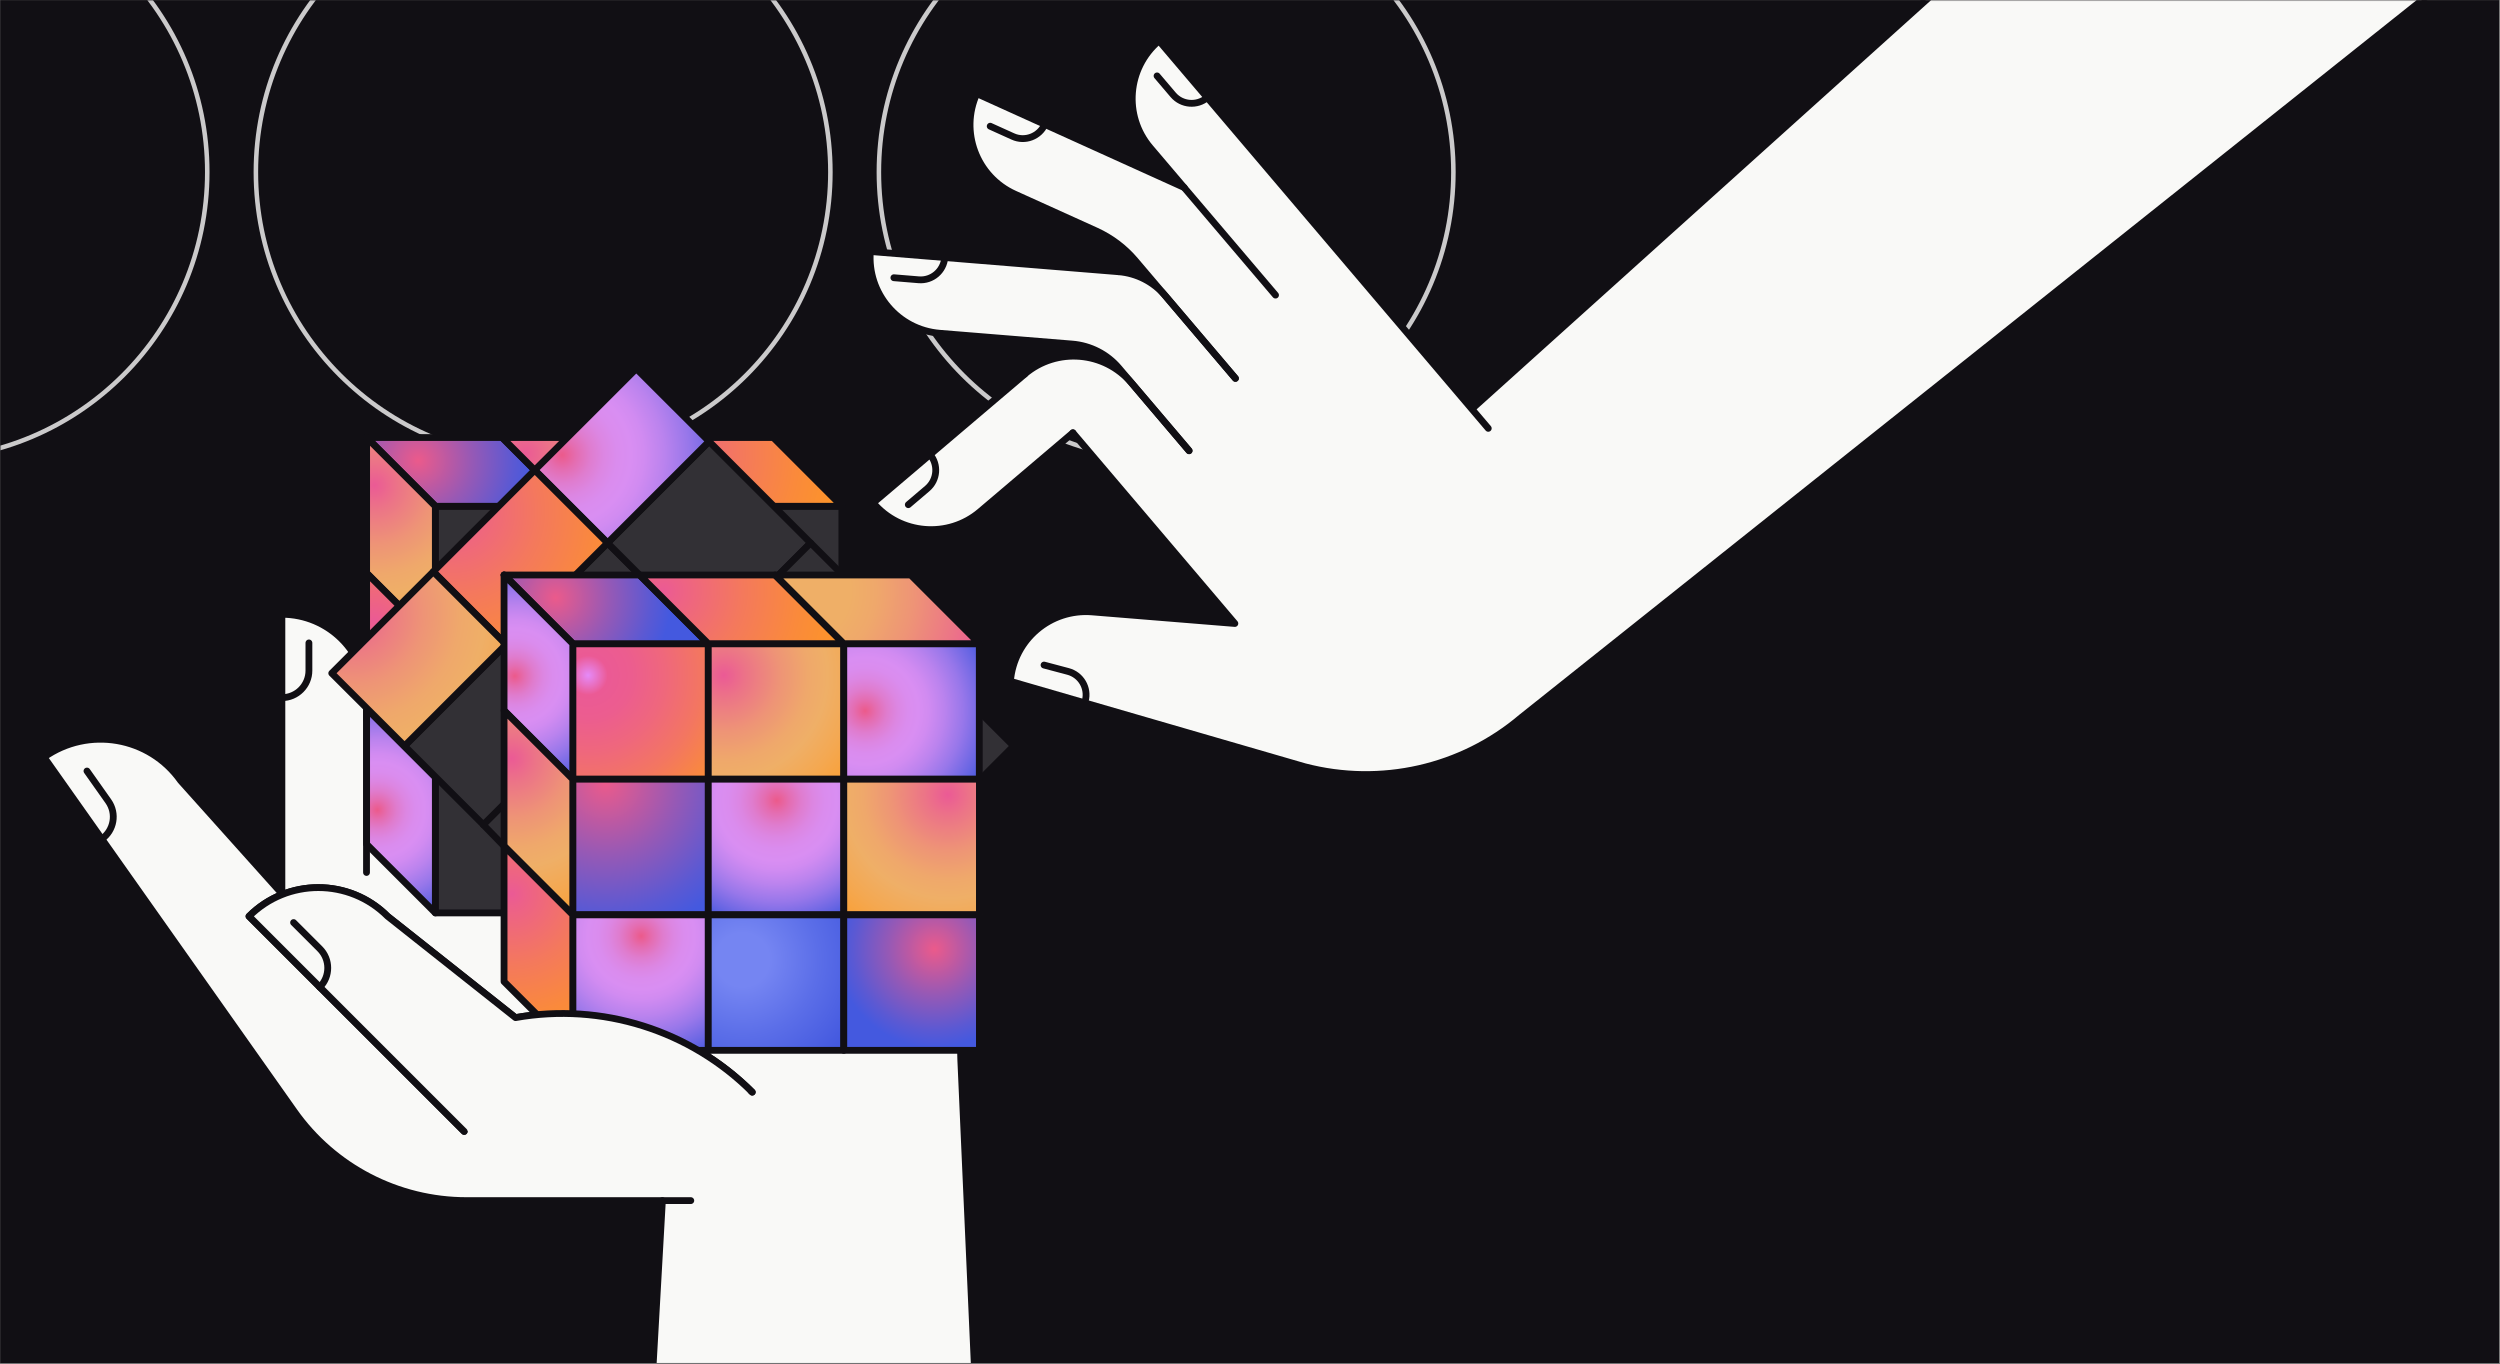 <svg width="2201" height="1201" viewBox="0 0 2201 1201" fill="none" xmlns="http://www.w3.org/2000/svg">
<rect x="0" y="0" width="2201" height="1201" fill="#808080" stroke="none"/>
<g clip-path="url(#clip0_1872_43825)">
<path d="M2200.17 0.117H0.172V1200.12H2200.17V0.117Z" fill="#110F14"/>
<mask id="mask0_1872_43825" style="mask-type:luminance" maskUnits="userSpaceOnUse" x="0" y="0" width="2201" height="1201">
<path d="M2200.17 0.117H0.172V1200.12H2200.17V0.117Z" fill="white"/>
</mask>
<g mask="url(#mask0_1872_43825)">
<path d="M1026.67 404.417C1166.34 404.417 1279.57 291.19 1279.57 151.517C1279.57 11.844 1166.34 -101.383 1026.67 -101.383C886.999 -101.383 773.771 11.844 773.771 151.517C773.771 291.19 886.999 404.417 1026.67 404.417Z" stroke="#CBCACB" stroke-width="4" stroke-miterlimit="10" stroke-linecap="round" stroke-linejoin="round"/>
<path d="M478.171 404.417C617.844 404.417 731.072 291.19 731.072 151.517C731.072 11.844 617.844 -101.383 478.171 -101.383C338.499 -101.383 225.271 11.844 225.271 151.517C225.271 291.19 338.499 404.417 478.171 404.417Z" stroke="#CBCACB" stroke-width="4" stroke-miterlimit="10" stroke-linecap="round" stroke-linejoin="round"/>
<path d="M-70.428 404.417C69.245 404.417 182.472 291.19 182.472 151.517C182.472 11.844 69.245 -101.383 -70.428 -101.383C-210.101 -101.383 -323.328 11.844 -323.328 151.517C-323.328 291.19 -210.101 404.417 -70.428 404.417Z" stroke="#CBCACB" stroke-width="4" stroke-miterlimit="10" stroke-linecap="round" stroke-linejoin="round"/>
</g>
<mask id="mask1_1872_43825" style="mask-type:luminance" maskUnits="userSpaceOnUse" x="0" y="0" width="2201" height="1201">
<path d="M2200.17 0.117H0.172V1200.12H2200.17V0.117Z" fill="white"/>
</mask>
<g mask="url(#mask1_1872_43825)">
<path d="M583.171 1057.02H410.771C350.471 1057.02 293.871 1027.72 259.071 978.417L38.871 666.617C77.771 639.117 131.671 648.417 159.171 687.317L248.771 787.317H248.171V540.817C289.371 540.817 322.771 574.217 322.771 615.417V633.617V511.917C363.971 511.917 397.371 545.317 397.371 586.517V618.417V768.117V581.017C438.571 581.017 471.971 614.417 471.971 655.617V768.117H681.171C772.171 768.117 846.071 841.917 846.071 933.017L871.871 1515.02H761.271H557.271L583.171 1057.02Z" fill="#F9F9F7"/>
<path d="M408.672 996.117L219.172 806.717C252.872 773.017 307.472 773.017 341.172 806.717L453.772 895.917" stroke="#110F14" stroke-width="6" stroke-miterlimit="10" stroke-linecap="round" stroke-linejoin="round"/>
<path d="M281.572 869.017C290.872 859.717 290.872 844.617 281.572 835.317L258.472 812.217" stroke="#110F14" stroke-width="6" stroke-miterlimit="10" stroke-linecap="round" stroke-linejoin="round"/>
<path d="M453.871 895.917C529.871 882.417 607.671 906.917 662.271 961.517" stroke="#110F14" stroke-width="6" stroke-miterlimit="10" stroke-linecap="round" stroke-linejoin="round"/>
<path d="M248.671 787.317L159.071 687.317C131.571 648.417 77.772 639.117 38.772 666.617L258.971 978.417C293.771 1027.72 350.371 1057.02 410.671 1057.02H608.172" stroke="#110F14" stroke-width="6" stroke-miterlimit="10" stroke-linecap="round" stroke-linejoin="round"/>
<path d="M89.671 738.617C100.371 731.017 102.971 716.217 95.371 705.417L76.571 678.817" stroke="#110F14" stroke-width="6" stroke-miterlimit="10" stroke-linecap="round" stroke-linejoin="round"/>
<path d="M871.671 1515.02L845.871 933.017C845.871 842.017 772.071 768.117 680.971 768.117H471.871" stroke="#110F14" stroke-width="6" stroke-miterlimit="10" stroke-linecap="round" stroke-linejoin="round"/>
<path d="M583.171 1057.02L557.371 1515.02" stroke="#110F14" stroke-width="6" stroke-miterlimit="10" stroke-linecap="round" stroke-linejoin="round"/>
<path d="M397.271 759.017V581.017C438.471 581.017 471.871 614.417 471.871 655.617V768.117" stroke="#110F14" stroke-width="6" stroke-miterlimit="10" stroke-linecap="round" stroke-linejoin="round"/>
<path d="M471.871 655.517V795.617" stroke="#110F14" stroke-width="6" stroke-miterlimit="10" stroke-linecap="round" stroke-linejoin="round"/>
<path d="M397.271 654.417C410.371 654.417 421.071 643.717 421.071 630.617V606.217" stroke="#110F14" stroke-width="6" stroke-miterlimit="10" stroke-linecap="round" stroke-linejoin="round"/>
<path d="M322.672 768.117V511.917C363.872 511.917 397.272 545.317 397.272 586.517V618.417" stroke="#110F14" stroke-width="6" stroke-miterlimit="10" stroke-linecap="round" stroke-linejoin="round"/>
<path d="M322.672 585.317C335.772 585.317 346.472 574.617 346.472 561.517V537.117" stroke="#110F14" stroke-width="6" stroke-miterlimit="10" stroke-linecap="round" stroke-linejoin="round"/>
<path d="M248.172 787.317V540.817C289.372 540.817 322.772 574.217 322.772 615.417V633.617" stroke="#110F14" stroke-width="6" stroke-miterlimit="10" stroke-linecap="round" stroke-linejoin="round"/>
<path d="M248.172 614.217C261.272 614.217 271.972 603.517 271.972 590.417V566.017" stroke="#110F14" stroke-width="6" stroke-miterlimit="10" stroke-linecap="round" stroke-linejoin="round"/>
</g>
<mask id="mask2_1872_43825" style="mask-type:luminance" maskUnits="userSpaceOnUse" x="0" y="0" width="2201" height="1201">
<path d="M2200.17 0.117H0.172V1200.12H2200.17V0.117Z" fill="white"/>
</mask>
<g mask="url(#mask2_1872_43825)">
<path d="M2168.67 -28.783L1339.47 631.617C1286.77 676.417 1215.57 692.517 1148.67 675.017L889.572 599.817C892.572 563.017 924.772 535.717 961.572 538.717L1087.17 548.917L944.572 381.017L862.872 450.417C834.772 474.317 792.572 470.817 768.772 442.717L902.172 329.417C930.272 305.517 972.472 309.017 996.272 337.117L1046.97 396.817L985.172 324.017C974.772 311.817 959.972 304.217 944.072 302.917L827.472 293.417C790.672 290.417 763.372 258.217 766.372 221.417L984.872 239.217C1000.87 240.517 1015.67 248.117 1025.97 260.317L1087.77 333.117L999.472 229.217C990.072 218.117 978.372 209.317 965.172 203.317L893.372 170.817C859.772 155.617 844.872 116.017 860.072 82.417L1042.57 165.117L1122.97 259.817L1012.67 130.017C988.772 101.917 992.272 59.717 1020.37 35.917L1295.77 360.117L1727.77 -28.783H2168.67Z" fill="#F9F9F7"/>
<path d="M2168.67 -28.783L1339.47 631.617C1286.77 676.417 1215.57 692.517 1148.67 675.017L889.571 599.817C892.571 563.017 924.771 535.717 961.571 538.717L1087.17 548.917L944.571 381.017" stroke="#110F14" stroke-width="6" stroke-miterlimit="10" stroke-linecap="round" stroke-linejoin="round"/>
<path d="M1296.37 359.617L1727.77 -28.783" stroke="#110F14" stroke-width="6" stroke-miterlimit="10" stroke-linecap="round" stroke-linejoin="round"/>
<path d="M955.472 617.117C958.472 605.717 951.672 594.117 940.272 591.117L919.172 585.517" stroke="#110F14" stroke-width="6" stroke-miterlimit="10" stroke-linecap="round" stroke-linejoin="round"/>
<path d="M944.572 381.017L862.872 450.417C834.772 474.317 792.571 470.817 768.771 442.717L902.172 329.417" stroke="#110F14" stroke-width="6" stroke-miterlimit="10" stroke-linecap="round" stroke-linejoin="round"/>
<path d="M818.772 400.117C826.372 409.117 825.272 422.517 816.372 430.117L799.672 444.317" stroke="#110F14" stroke-width="6" stroke-miterlimit="10" stroke-linecap="round" stroke-linejoin="round"/>
<path d="M984.772 239.217L766.272 221.417C763.272 258.217 790.672 290.417 827.372 293.417L943.972 302.917C959.972 304.217 974.772 311.817 985.072 324.017L1046.87 396.817" stroke="#110F14" stroke-width="6" stroke-miterlimit="10" stroke-linecap="round" stroke-linejoin="round"/>
<path d="M831.772 226.817C830.772 238.517 820.572 247.317 808.772 246.317L786.972 244.517" stroke="#110F14" stroke-width="6" stroke-miterlimit="10" stroke-linecap="round" stroke-linejoin="round"/>
<path d="M902.071 329.417C930.171 305.517 972.371 309.017 996.171 337.117L1046.87 396.817" stroke="#110F14" stroke-width="6" stroke-miterlimit="10" stroke-linecap="round" stroke-linejoin="round"/>
<path d="M984.771 239.217C1000.77 240.517 1015.57 248.117 1025.87 260.317L1087.67 333.117" stroke="#110F14" stroke-width="6" stroke-miterlimit="10" stroke-linecap="round" stroke-linejoin="round"/>
<path d="M919.872 109.517C914.972 120.217 902.372 125.017 891.672 120.117L871.771 111.117" stroke="#110F14" stroke-width="6" stroke-miterlimit="10" stroke-linecap="round" stroke-linejoin="round"/>
<path d="M1042.57 165.117L859.971 82.417C844.771 116.017 859.671 155.617 893.271 170.817L965.072 203.317C978.272 209.317 989.972 218.117 999.372 229.217L1087.67 333.117" stroke="#110F14" stroke-width="6" stroke-miterlimit="10" stroke-linecap="round" stroke-linejoin="round"/>
<path d="M1122.97 259.817L1012.67 130.017C988.772 101.917 992.272 59.717 1020.37 35.917L1310.27 377.117" stroke="#110F14" stroke-width="6" stroke-miterlimit="10" stroke-linecap="round" stroke-linejoin="round"/>
<path d="M1062.87 85.917C1053.87 93.517 1040.47 92.417 1032.87 83.517L1018.67 66.817" stroke="#110F14" stroke-width="6" stroke-miterlimit="10" stroke-linecap="round" stroke-linejoin="round"/>
</g>
<mask id="mask3_1872_43825" style="mask-type:luminance" maskUnits="userSpaceOnUse" x="0" y="0" width="2201" height="1201">
<path d="M2200.17 0.117H0.172V1200.12H2200.17V0.117Z" fill="white"/>
</mask>
<g mask="url(#mask3_1872_43825)">
<path d="M502.571 445.717H383.271V565.017H502.571V445.717Z" fill="#323035" stroke="#110F14" stroke-width="6" stroke-miterlimit="10" stroke-linecap="round" stroke-linejoin="round"/>
<path d="M621.871 445.717H502.571V565.017H621.871V445.717Z" fill="white" stroke="#110F14" stroke-width="6" stroke-miterlimit="10" stroke-linecap="round" stroke-linejoin="round"/>
<path d="M741.171 445.717H621.871V565.017H741.171V445.717Z" fill="#323035" stroke="#110F14" stroke-width="6" stroke-miterlimit="10" stroke-linecap="round" stroke-linejoin="round"/>
<path d="M502.571 565.017H383.271V684.317H502.571V565.017Z" fill="white" stroke="#110F14" stroke-width="6" stroke-miterlimit="10" stroke-linecap="round" stroke-linejoin="round"/>
<path d="M621.871 565.017H502.571V684.317H621.871V565.017Z" fill="white" stroke="#110F14" stroke-width="6" stroke-miterlimit="10" stroke-linecap="round" stroke-linejoin="round"/>
<path d="M741.171 565.017H621.871V684.317H741.171V565.017Z" fill="white" stroke="#110F14" stroke-width="6" stroke-miterlimit="10" stroke-linecap="round" stroke-linejoin="round"/>
<path d="M502.571 684.417H383.271V803.717H502.571V684.417Z" fill="#323035" stroke="#110F14" stroke-width="6" stroke-miterlimit="10" stroke-linecap="round" stroke-linejoin="round"/>
<path d="M621.871 684.417H502.571V803.717H621.871V684.417Z" fill="white" stroke="#110F14" stroke-width="6" stroke-miterlimit="10" stroke-linecap="round" stroke-linejoin="round"/>
<path d="M741.171 684.417H621.871V803.717H741.171V684.417Z" fill="white" stroke="#110F14" stroke-width="6" stroke-miterlimit="10" stroke-linecap="round" stroke-linejoin="round"/>
<path d="M502.571 445.717L442.071 385.217H322.771L383.271 445.717H502.571Z" fill="url(#paint0_radial_1872_43825)" stroke="#110F14" stroke-width="6" stroke-miterlimit="10" stroke-linecap="round" stroke-linejoin="round"/>
<path d="M621.871 445.717L561.371 385.217H442.071L502.571 445.717H621.871Z" fill="url(#paint1_radial_1872_43825)" stroke="#110F14" stroke-width="6" stroke-miterlimit="10" stroke-linecap="round" stroke-linejoin="round"/>
<path d="M741.271 445.717L680.771 385.217H561.371L621.871 445.717H741.271Z" fill="url(#paint2_radial_1872_43825)" stroke="#110F14" stroke-width="6" stroke-miterlimit="10" stroke-linecap="round" stroke-linejoin="round"/>
<path d="M322.771 385.217L383.271 445.717" stroke="#110F14" stroke-width="6" stroke-miterlimit="10" stroke-linecap="round" stroke-linejoin="round"/>
<path d="M383.271 445.717L322.771 385.217V504.517L383.271 565.017V445.717Z" fill="url(#paint3_radial_1872_43825)" stroke="#110F14" stroke-width="6" stroke-miterlimit="10" stroke-linecap="round" stroke-linejoin="round"/>
<path d="M383.271 565.017L322.771 504.517V623.917L383.271 684.417V565.017Z" fill="url(#paint4_radial_1872_43825)" stroke="#110F14" stroke-width="6" stroke-miterlimit="10" stroke-linecap="round" stroke-linejoin="round"/>
<path d="M383.271 684.417L322.771 623.917V743.217L383.271 803.717V684.417Z" fill="url(#paint5_radial_1872_43825)" stroke="#110F14" stroke-width="6" stroke-miterlimit="10" stroke-linecap="round" stroke-linejoin="round"/>
</g>
<mask id="mask4_1872_43825" style="mask-type:luminance" maskUnits="userSpaceOnUse" x="0" y="0" width="2201" height="1201">
<path d="M2200.17 0.117H0.172V1200.12H2200.17V0.117Z" fill="white"/>
</mask>
<g mask="url(#mask4_1872_43825)">
<path d="M445.559 567.351L356.182 656.728L425.548 726.095L514.926 636.717L445.559 567.351Z" fill="#323035" stroke="#110F14" stroke-width="6" stroke-miterlimit="10" stroke-linecap="round" stroke-linejoin="round"/>
<path d="M425.473 726.117L443.773 744.917" stroke="#110F14" stroke-width="6" stroke-miterlimit="10" stroke-linecap="round" stroke-linejoin="round"/>
<path d="M534.885 478.039L445.508 567.417L534.885 656.794L624.263 567.417L534.885 478.039Z" fill="#323035" stroke="#110F14" stroke-width="6" stroke-miterlimit="10" stroke-linecap="round" stroke-linejoin="round"/>
<path d="M624.252 388.627L534.875 478.004L624.252 567.382L713.63 478.004L624.252 388.627Z" fill="#323035" stroke="#110F14" stroke-width="6" stroke-miterlimit="10" stroke-linecap="round" stroke-linejoin="round"/>
<path d="M534.859 656.748L445.481 746.126L534.859 835.503L624.236 746.126L534.859 656.748Z" fill="white" stroke="#110F14" stroke-width="6" stroke-miterlimit="10" stroke-linecap="round" stroke-linejoin="round"/>
<path d="M624.297 567.407L534.92 656.784L624.297 746.162L713.675 656.784L624.297 567.407Z" fill="white" stroke="#110F14" stroke-width="6" stroke-miterlimit="10" stroke-linecap="round" stroke-linejoin="round"/>
<path d="M713.665 477.994L624.287 567.372L713.665 656.749L803.042 567.372L713.665 477.994Z" fill="#323035" stroke="#110F14" stroke-width="6" stroke-miterlimit="10" stroke-linecap="round" stroke-linejoin="round"/>
<path d="M624.272 746.116L534.895 835.493L624.272 924.87L713.649 835.493L624.272 746.116Z" fill="white" stroke="#110F14" stroke-width="6" stroke-miterlimit="10" stroke-linecap="round" stroke-linejoin="round"/>
<path d="M713.639 656.703L624.262 746.081L713.639 835.458L803.017 746.081L713.639 656.703Z" fill="white" stroke="#110F14" stroke-width="6" stroke-miterlimit="10" stroke-linecap="round" stroke-linejoin="round"/>
<path d="M803.006 567.432L713.629 656.81L803.006 746.187L892.384 656.81L803.006 567.432Z" fill="#323035" stroke="#110F14" stroke-width="6" stroke-miterlimit="10" stroke-linecap="round" stroke-linejoin="round"/>
<path d="M534.872 478.017H444.272L354.872 567.417H445.472L534.872 478.017Z" fill="white" stroke="#110F14" stroke-width="6" stroke-miterlimit="10" stroke-linecap="round" stroke-linejoin="round"/>
<path d="M624.272 388.617H533.672L444.272 478.017H534.872L624.272 388.617Z" fill="white" stroke="#110F14" stroke-width="6" stroke-miterlimit="10" stroke-linecap="round" stroke-linejoin="round"/>
<path d="M624.272 388.617L560.172 324.617L470.772 413.917L534.872 478.017L624.272 388.617Z" fill="url(#paint6_radial_1872_43825)" stroke="#110F14" stroke-width="6" stroke-miterlimit="10" stroke-linecap="round" stroke-linejoin="round"/>
<path d="M534.873 478.017L470.773 413.917L381.473 503.317L445.473 567.417L534.873 478.017Z" fill="url(#paint7_radial_1872_43825)" stroke="#110F14" stroke-width="6" stroke-miterlimit="10" stroke-linecap="round" stroke-linejoin="round"/>
<path d="M445.472 567.417L381.472 503.317L292.072 592.717L356.172 656.717L445.472 567.417Z" fill="url(#paint8_radial_1872_43825)" stroke="#110F14" stroke-width="6" stroke-miterlimit="10" stroke-linecap="round" stroke-linejoin="round"/>
</g>
<mask id="mask5_1872_43825" style="mask-type:luminance" maskUnits="userSpaceOnUse" x="0" y="0" width="2201" height="1201">
<path d="M2200.17 0.117H0.172V1200.12H2200.17V0.117Z" fill="white"/>
</mask>
<g mask="url(#mask5_1872_43825)">
<path d="M623.572 566.717H504.271V686.017H623.572V566.717Z" fill="url(#paint9_radial_1872_43825)" stroke="#110F14" stroke-width="6" stroke-miterlimit="10" stroke-linecap="round" stroke-linejoin="round"/>
<path d="M742.871 566.717H623.571V686.017H742.871V566.717Z" fill="url(#paint10_radial_1872_43825)" stroke="#110F14" stroke-width="6" stroke-miterlimit="10" stroke-linecap="round" stroke-linejoin="round"/>
<path d="M862.171 566.717H742.871V686.017H862.171V566.717Z" fill="url(#paint11_radial_1872_43825)" stroke="#110F14" stroke-width="6" stroke-miterlimit="10" stroke-linecap="round" stroke-linejoin="round"/>
<path d="M623.572 686.017H504.271V805.317H623.572V686.017Z" fill="url(#paint12_radial_1872_43825)" stroke="#110F14" stroke-width="6" stroke-miterlimit="10" stroke-linecap="round" stroke-linejoin="round"/>
<path d="M623.571 805.417V686.017H742.871V805.417H623.571Z" fill="url(#paint13_radial_1872_43825)" stroke="#110F14" stroke-width="6" stroke-miterlimit="10" stroke-linecap="round" stroke-linejoin="round"/>
<path d="M742.871 805.417V686.017H862.271V805.417H742.871Z" fill="url(#paint14_radial_1872_43825)" stroke="#110F14" stroke-width="6" stroke-miterlimit="10" stroke-linecap="round" stroke-linejoin="round"/>
<path d="M504.271 924.717V805.417H623.572V924.717H504.271Z" fill="url(#paint15_radial_1872_43825)" stroke="#110F14" stroke-width="6" stroke-miterlimit="10" stroke-linecap="round" stroke-linejoin="round"/>
<path d="M742.871 805.417H623.571V924.717H742.871V805.417Z" fill="url(#paint16_radial_1872_43825)" stroke="#110F14" stroke-width="6" stroke-miterlimit="10" stroke-linecap="round" stroke-linejoin="round"/>
<path d="M742.871 924.717V805.417H862.271V924.717H742.871Z" fill="url(#paint17_radial_1872_43825)" stroke="#110F14" stroke-width="6" stroke-miterlimit="10" stroke-linecap="round" stroke-linejoin="round"/>
<path d="M623.572 566.717L563.072 506.217H443.771L504.271 566.717H623.572Z" fill="url(#paint18_radial_1872_43825)" stroke="#110F14" stroke-width="6" stroke-miterlimit="10" stroke-linecap="round" stroke-linejoin="round"/>
<path d="M742.871 566.717L682.371 506.217H563.071L623.571 566.717H742.871Z" fill="url(#paint19_radial_1872_43825)" stroke="#110F14" stroke-width="6" stroke-miterlimit="10" stroke-linecap="round" stroke-linejoin="round"/>
<path d="M862.271 566.717L801.771 506.217H682.371L742.871 566.717H862.271Z" fill="url(#paint20_radial_1872_43825)" stroke="#110F14" stroke-width="6" stroke-miterlimit="10" stroke-linecap="round" stroke-linejoin="round"/>
<path d="M443.771 506.217L504.271 566.717" stroke="#110F14" stroke-width="6" stroke-miterlimit="10" stroke-linecap="round" stroke-linejoin="round"/>
<path d="M504.271 566.717L443.771 506.217V625.517L504.271 686.017V566.717Z" fill="url(#paint21_radial_1872_43825)" stroke="#110F14" stroke-width="6" stroke-miterlimit="10" stroke-linecap="round" stroke-linejoin="round"/>
<path d="M504.271 686.017L443.771 625.517V744.917L504.271 805.417V686.017Z" fill="url(#paint22_radial_1872_43825)" stroke="#110F14" stroke-width="6" stroke-miterlimit="10" stroke-linecap="round" stroke-linejoin="round"/>
<path d="M504.271 805.417L443.771 744.917V864.217L504.271 924.717V805.417Z" fill="url(#paint23_radial_1872_43825)" stroke="#110F14" stroke-width="6" stroke-miterlimit="10" stroke-linecap="round" stroke-linejoin="round"/>
</g>
<mask id="mask6_1872_43825" style="mask-type:luminance" maskUnits="userSpaceOnUse" x="0" y="0" width="2201" height="1201">
<path d="M2200.17 0.117H0.172V1200.12H2200.17V0.117Z" fill="white"/>
</mask>
<g mask="url(#mask6_1872_43825)">
<path d="M662.271 961.517C607.671 906.917 529.871 882.417 453.871 895.917L341.271 806.717C307.571 773.017 252.971 773.017 219.271 806.717L408.671 996.117" fill="#F9F9F7"/>
<path d="M662.271 961.517C607.671 906.917 529.871 882.417 453.871 895.917L341.271 806.717C307.571 773.017 252.971 773.017 219.271 806.717L408.671 996.117" stroke="#110F14" stroke-width="6" stroke-miterlimit="10" stroke-linecap="round" stroke-linejoin="round"/>
<path d="M281.572 869.017C290.872 859.717 290.872 844.617 281.572 835.317L258.472 812.217" stroke="#110F14" stroke-width="6" stroke-miterlimit="10" stroke-linecap="round" stroke-linejoin="round"/>
</g>
</g>
<defs>
<radialGradient id="paint0_radial_1872_43825" cx="0" cy="0" r="1" gradientUnits="userSpaceOnUse" gradientTransform="translate(368.13 405.312) scale(101.543 101.543)">
<stop stop-color="#EB5A8B"/>
<stop offset="0.463" stop-color="#9759B5"/>
<stop offset="0.827" stop-color="#5B59D3"/>
<stop offset="1" stop-color="#4459DF"/>
</radialGradient>
<radialGradient id="paint1_radial_1872_43825" cx="0" cy="0" r="1" gradientUnits="userSpaceOnUse" gradientTransform="translate(462.516 399.351) scale(191.122 191.122)">
<stop stop-color="#E58AF8"/>
<stop offset="0" stop-color="#EB5A95"/>
<stop offset="0.124" stop-color="#EC7487"/>
<stop offset="0.308" stop-color="#EE9476"/>
<stop offset="0.462" stop-color="#EFA86B"/>
<stop offset="0.567" stop-color="#EFAF67"/>
<stop offset="0.719" stop-color="#F4A851"/>
<stop offset="1" stop-color="#FE9920"/>
</radialGradient>
<radialGradient id="paint2_radial_1872_43825" cx="0" cy="0" r="1" gradientUnits="userSpaceOnUse" gradientTransform="translate(581.855 399.351) scale(191.122 191.122)">
<stop stop-color="#E58AF8"/>
<stop offset="0" stop-color="#EB5A95"/>
<stop offset="0.075" stop-color="#ED6188"/>
<stop offset="0.369" stop-color="#F4795C"/>
<stop offset="0.632" stop-color="#FA8A3B"/>
<stop offset="0.851" stop-color="#FD9527"/>
<stop offset="1" stop-color="#FE9920"/>
</radialGradient>
<radialGradient id="paint3_radial_1872_43825" cx="0" cy="0" r="1" gradientUnits="userSpaceOnUse" gradientTransform="translate(329.617 427.234) scale(170.256 170.256)">
<stop stop-color="#E58AF8"/>
<stop offset="0" stop-color="#EB5A95"/>
<stop offset="0.124" stop-color="#EC7487"/>
<stop offset="0.308" stop-color="#EE9476"/>
<stop offset="0.462" stop-color="#EFA86B"/>
<stop offset="0.567" stop-color="#EFAF67"/>
<stop offset="0.719" stop-color="#F4A851"/>
<stop offset="1" stop-color="#FE9920"/>
</radialGradient>
<radialGradient id="paint4_radial_1872_43825" cx="0" cy="0" r="1" gradientUnits="userSpaceOnUse" gradientTransform="translate(329.617 546.573) scale(170.256 170.256)">
<stop stop-color="#E58AF8"/>
<stop offset="0" stop-color="#EB5A95"/>
<stop offset="0.075" stop-color="#ED6188"/>
<stop offset="0.369" stop-color="#F4795C"/>
<stop offset="0.632" stop-color="#FA8A3B"/>
<stop offset="0.851" stop-color="#FD9527"/>
<stop offset="1" stop-color="#FE9920"/>
</radialGradient>
<radialGradient id="paint5_radial_1872_43825" cx="0" cy="0" r="1" gradientUnits="userSpaceOnUse" gradientTransform="translate(332.2 712.945) scale(104.577)">
<stop stop-color="#EB5A8B"/>
<stop offset="0.005" stop-color="#EB5B8D"/>
<stop offset="0.084" stop-color="#E46DB1"/>
<stop offset="0.163" stop-color="#DF7CCE"/>
<stop offset="0.242" stop-color="#DC86E2"/>
<stop offset="0.321" stop-color="#DA8CEE"/>
<stop offset="0.4" stop-color="#D98EF2"/>
<stop offset="0.475" stop-color="#D18BF1"/>
<stop offset="0.592" stop-color="#BB83EE"/>
<stop offset="0.735" stop-color="#9877EA"/>
<stop offset="0.898" stop-color="#6765E3"/>
<stop offset="1" stop-color="#4459DF"/>
</radialGradient>
<radialGradient id="paint6_radial_1872_43825" cx="0" cy="0" r="1" gradientUnits="userSpaceOnUse" gradientTransform="translate(494.796 400.565) scale(151.474 151.474)">
<stop stop-color="#EB5A8B"/>
<stop offset="0.005" stop-color="#EB5B8D"/>
<stop offset="0.084" stop-color="#E46DB1"/>
<stop offset="0.163" stop-color="#DF7CCE"/>
<stop offset="0.242" stop-color="#DC86E2"/>
<stop offset="0.321" stop-color="#DA8CEE"/>
<stop offset="0.4" stop-color="#D98EF2"/>
<stop offset="0.475" stop-color="#D18BF1"/>
<stop offset="0.592" stop-color="#BB83EE"/>
<stop offset="0.735" stop-color="#9877EA"/>
<stop offset="0.898" stop-color="#6765E3"/>
<stop offset="1" stop-color="#4459DF"/>
</radialGradient>
<radialGradient id="paint7_radial_1872_43825" cx="0" cy="0" r="1" gradientUnits="userSpaceOnUse" gradientTransform="translate(398.878 449.803) scale(206.985 206.985)">
<stop stop-color="#E58AF8"/>
<stop offset="0" stop-color="#EB5A95"/>
<stop offset="0.075" stop-color="#ED6188"/>
<stop offset="0.369" stop-color="#F4795C"/>
<stop offset="0.632" stop-color="#FA8A3B"/>
<stop offset="0.851" stop-color="#FD9527"/>
<stop offset="1" stop-color="#FE9920"/>
</radialGradient>
<radialGradient id="paint8_radial_1872_43825" cx="0" cy="0" r="1" gradientUnits="userSpaceOnUse" gradientTransform="translate(309.51 539.171) scale(206.985 206.985)">
<stop stop-color="#E58AF8"/>
<stop offset="0" stop-color="#EB5A95"/>
<stop offset="0.124" stop-color="#EC7487"/>
<stop offset="0.308" stop-color="#EE9476"/>
<stop offset="0.462" stop-color="#EFA86B"/>
<stop offset="0.567" stop-color="#EFAF67"/>
<stop offset="0.719" stop-color="#F4A851"/>
<stop offset="1" stop-color="#FE9920"/>
</radialGradient>
<radialGradient id="paint9_radial_1872_43825" cx="0" cy="0" r="1" gradientUnits="userSpaceOnUse" gradientTransform="translate(517.802 594.598) scale(160.986 160.986)">
<stop stop-color="#E58AF8"/>
<stop offset="0.107" stop-color="#EB5A95"/>
<stop offset="0.238" stop-color="#EC5D8F"/>
<stop offset="0.416" stop-color="#EF677D"/>
<stop offset="0.621" stop-color="#F37661"/>
<stop offset="0.843" stop-color="#FA8B3A"/>
<stop offset="0.969" stop-color="#FE9920"/>
</radialGradient>
<radialGradient id="paint10_radial_1872_43825" cx="0" cy="0" r="1" gradientUnits="userSpaceOnUse" gradientTransform="translate(637.141 594.598) scale(160.986 160.986)">
<stop stop-color="#E58AF8"/>
<stop offset="0" stop-color="#EB5A95"/>
<stop offset="0.124" stop-color="#EC7487"/>
<stop offset="0.308" stop-color="#EE9476"/>
<stop offset="0.462" stop-color="#EFA86B"/>
<stop offset="0.567" stop-color="#EFAF67"/>
<stop offset="0.719" stop-color="#F4A851"/>
<stop offset="1" stop-color="#FE9920"/>
</radialGradient>
<radialGradient id="paint11_radial_1872_43825" cx="0" cy="0" r="1" gradientUnits="userSpaceOnUse" gradientTransform="translate(761.575 625.808) scale(117.811 117.811)">
<stop stop-color="#EB5A8B"/>
<stop offset="0.005" stop-color="#EB5B8D"/>
<stop offset="0.084" stop-color="#E46DB1"/>
<stop offset="0.163" stop-color="#DF7CCE"/>
<stop offset="0.242" stop-color="#DC86E2"/>
<stop offset="0.321" stop-color="#DA8CEE"/>
<stop offset="0.4" stop-color="#D98EF2"/>
<stop offset="0.475" stop-color="#D18BF1"/>
<stop offset="0.592" stop-color="#BB83EE"/>
<stop offset="0.735" stop-color="#9877EA"/>
<stop offset="0.898" stop-color="#6765E3"/>
<stop offset="1" stop-color="#4459DF"/>
</radialGradient>
<radialGradient id="paint12_radial_1872_43825" cx="0" cy="0" r="1" gradientUnits="userSpaceOnUse" gradientTransform="translate(532.869 688.931) scale(136.775 136.775)">
<stop stop-color="#EB5A8B"/>
<stop offset="0.463" stop-color="#9759B5"/>
<stop offset="0.827" stop-color="#5B59D3"/>
<stop offset="1" stop-color="#4459DF"/>
</radialGradient>
<radialGradient id="paint13_radial_1872_43825" cx="0" cy="0" r="1" gradientUnits="userSpaceOnUse" gradientTransform="translate(683.827 704.708) rotate(90) scale(117.811 117.811)">
<stop stop-color="#EB5A8B"/>
<stop offset="0.005" stop-color="#EB5B8D"/>
<stop offset="0.094" stop-color="#E46DB1"/>
<stop offset="0.184" stop-color="#DF7CCE"/>
<stop offset="0.273" stop-color="#DC86E2"/>
<stop offset="0.362" stop-color="#DA8CEE"/>
<stop offset="0.45" stop-color="#D98EF2"/>
<stop offset="0.519" stop-color="#D18BF1"/>
<stop offset="0.626" stop-color="#BB83EE"/>
<stop offset="0.757" stop-color="#9877EA"/>
<stop offset="0.906" stop-color="#6765E3"/>
<stop offset="1" stop-color="#4459DF"/>
</radialGradient>
<radialGradient id="paint14_radial_1872_43825" cx="0" cy="0" r="1" gradientUnits="userSpaceOnUse" gradientTransform="translate(834.377 699.614) rotate(90) scale(160.986)">
<stop stop-color="#E58AF8"/>
<stop offset="0" stop-color="#EB5A95"/>
<stop offset="0.124" stop-color="#EC7487"/>
<stop offset="0.308" stop-color="#EE9476"/>
<stop offset="0.462" stop-color="#EFA86B"/>
<stop offset="0.567" stop-color="#EFAF67"/>
<stop offset="0.719" stop-color="#F4A851"/>
<stop offset="1" stop-color="#FE9920"/>
</radialGradient>
<radialGradient id="paint15_radial_1872_43825" cx="0" cy="0" r="1" gradientUnits="userSpaceOnUse" gradientTransform="translate(564.488 824.047) rotate(90) scale(117.811 117.811)">
<stop stop-color="#EB5A8B"/>
<stop offset="0.005" stop-color="#EB5B8D"/>
<stop offset="0.084" stop-color="#E46DB1"/>
<stop offset="0.163" stop-color="#DF7CCE"/>
<stop offset="0.242" stop-color="#DC86E2"/>
<stop offset="0.321" stop-color="#DA8CEE"/>
<stop offset="0.4" stop-color="#D98EF2"/>
<stop offset="0.475" stop-color="#D18BF1"/>
<stop offset="0.592" stop-color="#BB83EE"/>
<stop offset="0.735" stop-color="#9877EA"/>
<stop offset="0.898" stop-color="#6765E3"/>
<stop offset="1" stop-color="#4459DF"/>
</radialGradient>
<radialGradient id="paint16_radial_1872_43825" cx="0" cy="0" r="1" gradientUnits="userSpaceOnUse" gradientTransform="translate(653.7 845.035) scale(111.92)">
<stop offset="0.212" stop-color="#7585F2"/>
<stop offset="0.597" stop-color="#5B6EE8"/>
<stop offset="1" stop-color="#4459DF"/>
</radialGradient>
<radialGradient id="paint17_radial_1872_43825" cx="0" cy="0" r="1" gradientUnits="userSpaceOnUse" gradientTransform="translate(822.618 835.511) rotate(90) scale(86.529 86.529)">
<stop stop-color="#EB5A8B"/>
<stop offset="0.463" stop-color="#9759B5"/>
<stop offset="0.827" stop-color="#5B59D3"/>
<stop offset="1" stop-color="#4459DF"/>
</radialGradient>
<radialGradient id="paint18_radial_1872_43825" cx="0" cy="0" r="1" gradientUnits="userSpaceOnUse" gradientTransform="translate(489.13 526.311) scale(101.543 101.543)">
<stop stop-color="#EB5A8B"/>
<stop offset="0.463" stop-color="#9759B5"/>
<stop offset="0.827" stop-color="#5B59D3"/>
<stop offset="1" stop-color="#4459DF"/>
</radialGradient>
<radialGradient id="paint19_radial_1872_43825" cx="0" cy="0" r="1" gradientUnits="userSpaceOnUse" gradientTransform="translate(583.515 520.35) scale(191.122 191.122)">
<stop stop-color="#E58AF8"/>
<stop offset="0" stop-color="#EB5A95"/>
<stop offset="0.075" stop-color="#ED6188"/>
<stop offset="0.369" stop-color="#F4795C"/>
<stop offset="0.632" stop-color="#FA8A3B"/>
<stop offset="0.851" stop-color="#FD9527"/>
<stop offset="1" stop-color="#FE9920"/>
</radialGradient>
<radialGradient id="paint20_radial_1872_43825" cx="0" cy="0" r="1" gradientUnits="userSpaceOnUse" gradientTransform="translate(702.854 520.35) scale(191.122 191.122)">
<stop offset="0.239" stop-color="#EFAF67"/>
<stop offset="0.357" stop-color="#EFA86B"/>
<stop offset="0.531" stop-color="#EE9476"/>
<stop offset="0.739" stop-color="#EC7487"/>
<stop offset="0.878" stop-color="#EB5A95"/>
</radialGradient>
<radialGradient id="paint21_radial_1872_43825" cx="0" cy="0" r="1" gradientUnits="userSpaceOnUse" gradientTransform="translate(453.199 595.266) scale(104.577 104.577)">
<stop stop-color="#EB5A8B"/>
<stop offset="0.005" stop-color="#EB5B8D"/>
<stop offset="0.084" stop-color="#E46DB1"/>
<stop offset="0.163" stop-color="#DF7CCE"/>
<stop offset="0.242" stop-color="#DC86E2"/>
<stop offset="0.321" stop-color="#DA8CEE"/>
<stop offset="0.4" stop-color="#D98EF2"/>
<stop offset="0.475" stop-color="#D18BF1"/>
<stop offset="0.592" stop-color="#BB83EE"/>
<stop offset="0.735" stop-color="#9877EA"/>
<stop offset="0.898" stop-color="#6765E3"/>
<stop offset="1" stop-color="#4459DF"/>
</radialGradient>
<radialGradient id="paint22_radial_1872_43825" cx="0" cy="0" r="1" gradientUnits="userSpaceOnUse" gradientTransform="translate(450.617 667.572) scale(170.256 170.256)">
<stop stop-color="#E58AF8"/>
<stop offset="0" stop-color="#EB5A95"/>
<stop offset="0.124" stop-color="#EC7487"/>
<stop offset="0.308" stop-color="#EE9476"/>
<stop offset="0.462" stop-color="#EFA86B"/>
<stop offset="0.567" stop-color="#EFAF67"/>
<stop offset="0.719" stop-color="#F4A851"/>
<stop offset="1" stop-color="#FE9920"/>
</radialGradient>
<radialGradient id="paint23_radial_1872_43825" cx="0" cy="0" r="1" gradientUnits="userSpaceOnUse" gradientTransform="translate(450.617 786.912) scale(170.256 170.256)">
<stop stop-color="#E58AF8"/>
<stop offset="0" stop-color="#EB5A95"/>
<stop offset="0.075" stop-color="#ED6188"/>
<stop offset="0.369" stop-color="#F4795C"/>
<stop offset="0.632" stop-color="#FA8A3B"/>
<stop offset="0.851" stop-color="#FD9527"/>
<stop offset="1" stop-color="#FE9920"/>
</radialGradient>
<clipPath id="clip0_1872_43825">
<rect width="2200" height="1200" fill="white" transform="translate(0.172 0.117)"/>
</clipPath>
</defs>
</svg>
